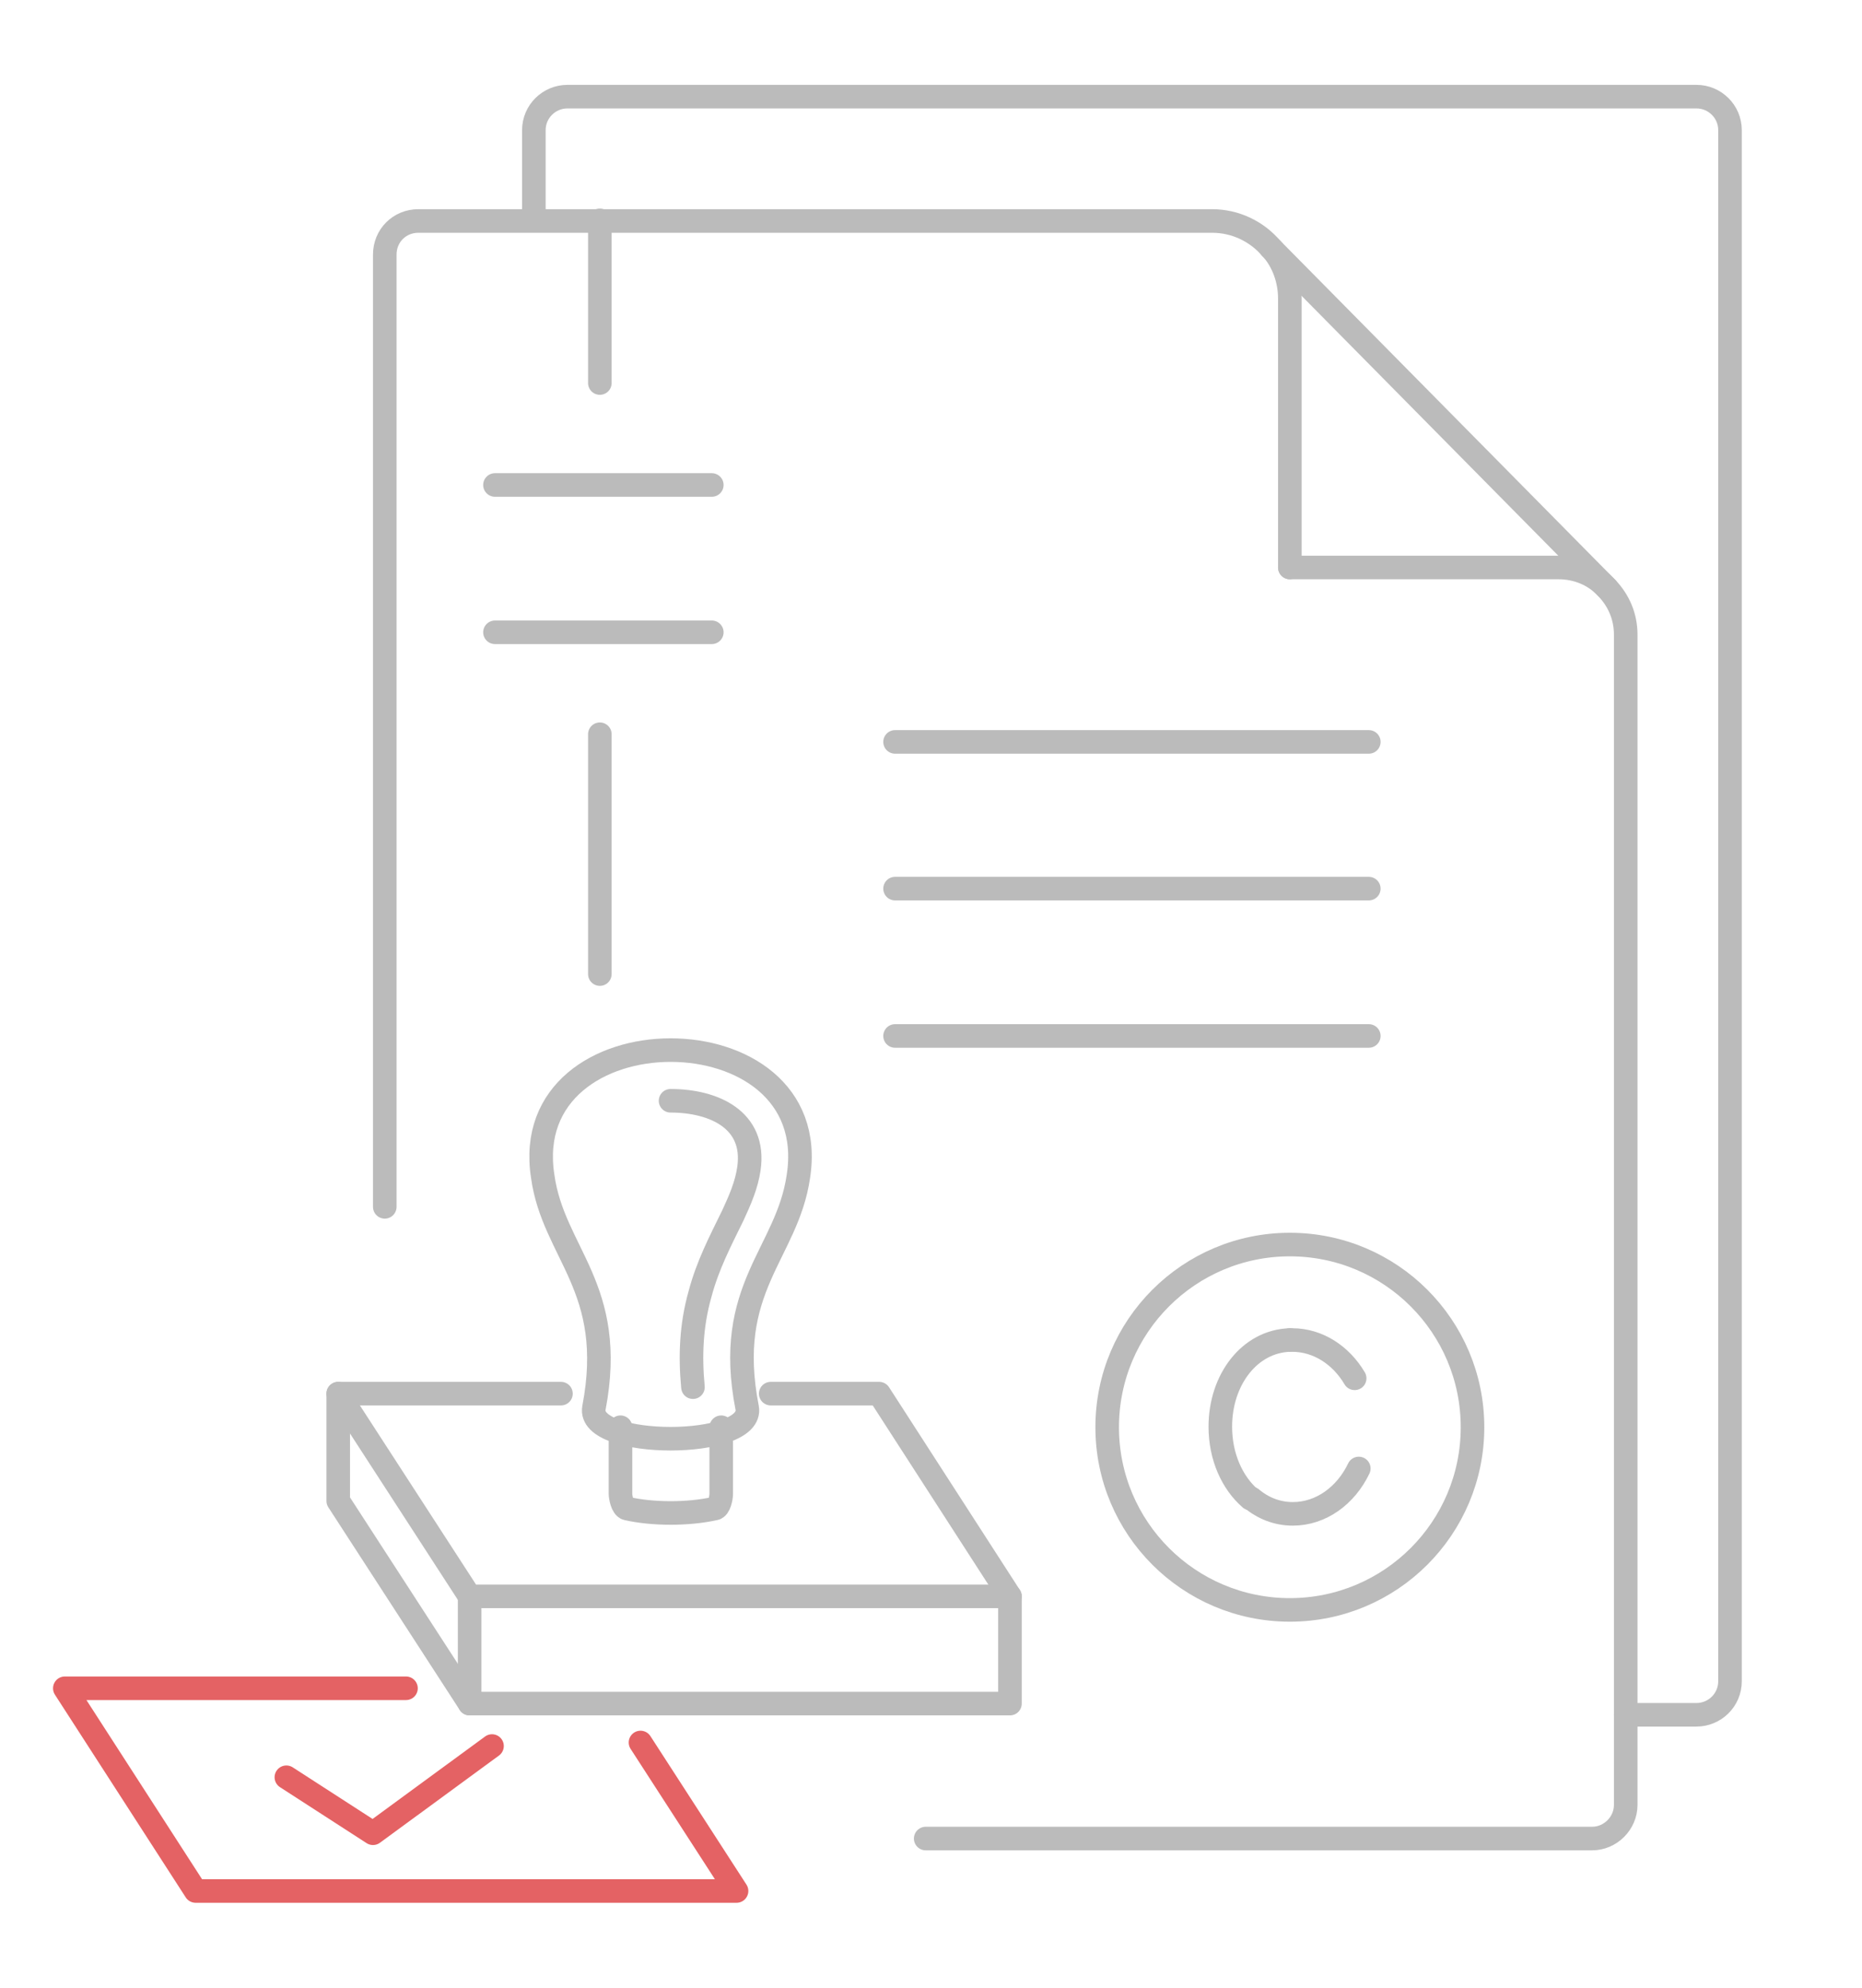 <?xml version="1.0" encoding="utf-8"?>
<!-- Generator: Adobe Illustrator 24.1.0, SVG Export Plug-In . SVG Version: 6.00 Build 0)  -->
<svg version="1.1" id="Layer_1" xmlns="http://www.w3.org/2000/svg" xmlns:xlink="http://www.w3.org/1999/xlink" x="0px" y="0px"
	 viewBox="0 0 316 337.3" style="enable-background:new 0 0 316 337.3;" xml:space="preserve">
<style type="text/css">
	.st0{fill:none;stroke:#BBBBBB;stroke-width:4;stroke-linecap:round;stroke-linejoin:round;stroke-miterlimit:10;}
	
		.st1{fill-rule:evenodd;clip-rule:evenodd;fill:none;stroke:#BBBBBB;stroke-width:4;stroke-linecap:round;stroke-linejoin:round;stroke-miterlimit:10;}
	
		.st2{fill-rule:evenodd;clip-rule:evenodd;fill:none;stroke:#E46264;stroke-width:4;stroke-linecap:round;stroke-linejoin:round;stroke-miterlimit:10;}
</style>
<g>
	<g>
		<g>
			<g>
				<path class="st0" d="M90.6,37.4V22.1c0-3.2,2.6-5.7,5.7-5.7h191.6c3.1,0,5.7,2.5,5.7,5.7v263.2c0,3.2-2.6,5.7-5.7,5.7h-12"/>
			</g>
		</g>
		<g>
			<line class="st0" x1="151.9" y1="125.9" x2="232.3" y2="125.9"/>
			<line class="st0" x1="151.9" y1="150.8" x2="232.3" y2="150.8"/>
			<line class="st0" x1="151.9" y1="175.8" x2="232.3" y2="175.8"/>
		</g>
		<g>
			<line class="st0" x1="84" y1="82.3" x2="120.8" y2="82.3"/>
			<line class="st0" x1="84" y1="107.3" x2="120.8" y2="107.3"/>
		</g>
		<path class="st0" d="M157.1,312h113.1c3.1,0,5.7-2.6,5.7-5.7V291V107.7c0-3.1-1.2-5.8-3.2-7.9l-0.2-0.2c-2-2.1-4.9-3.3-8-3.3
			h-45.6"/>
		<path class="st0" d="M218.9,96.3V50.7c0-3.2-1.1-6.2-3-8.4l-0.2-0.2v0c-2.4-2.8-6-4.6-10-4.6H71c-3.2,0-5.7,2.5-5.7,5.7v161.6"/>
		<line class="st0" x1="215.6" y1="42" x2="272.7" y2="99.8"/>
		<line class="st0" x1="101.8" y1="165.3" x2="101.8" y2="124.6"/>
		<line class="st0" x1="101.8" y1="65" x2="101.8" y2="37.4"/>
	</g>
</g>
<path class="st1" d="M117.6,235.4c-0.5-5.3-0.3-10.5,1.2-15.8c1.3-4.9,3.4-8.9,5.6-13.4c1.2-2.6,2.3-5.1,2.7-7.9
	c1.2-8.3-6-11.5-13.3-11.5"/>
<path class="st1" d="M100.8,238.9c3.9-20.4-6.9-26.2-8.7-39.3c-2.2-14.2,9.7-21.4,21.7-21.4c12,0,23.9,7.1,21.7,21.4
	c-1.9,13.2-12.7,18.9-8.7,39.3C128.1,245.9,99.5,245.9,100.8,238.9L100.8,238.9z"/>
<polyline class="st2" points="108.7,295.7 125,320.9 33.2,320.9 11,286.5 68.9,286.5 "/>
<polyline class="st1" points="95.2,236.5 57.4,236.5 57.4,254.7 79.7,289.1 171.4,289.1 171.4,270.9 149.2,236.5 130.8,236.5 "/>
<line class="st1" x1="79.7" y1="270.9" x2="79.7" y2="289.1"/>
<polyline class="st1" points="57.4,236.5 79.7,270.9 171.4,270.9 "/>
<polyline class="st2" points="48.6,301.6 63.3,311.1 83.5,296.3 "/>
<path class="st1" d="M105.3,242.2l0,11.3c0,0.5,0.3,2.3,1.1,2.5c4.4,1,10.4,1,14.9,0c0.8-0.1,1.1-1.9,1.1-2.5l0-11.3"/>
<g>
	<path class="st0" d="M230.6,249.2c-2.2,4.6-6.4,7.7-11.2,7.7c-2.7,0-5.1-1-7-2.6"/>
	<path class="st0" d="M218.9,227.4c-6.8,0.2-11.8,6.7-11.8,14.7c0,5.1,2,9.5,5.1,12.2"/>
	<path class="st0" d="M218.9,227.4c0.1,0,0.3,0,0.4,0c4.4,0,8.3,2.6,10.6,6.5"/>
</g>
<circle class="st0" cx="218.9" cy="242.2" r="31"/>
</svg>
